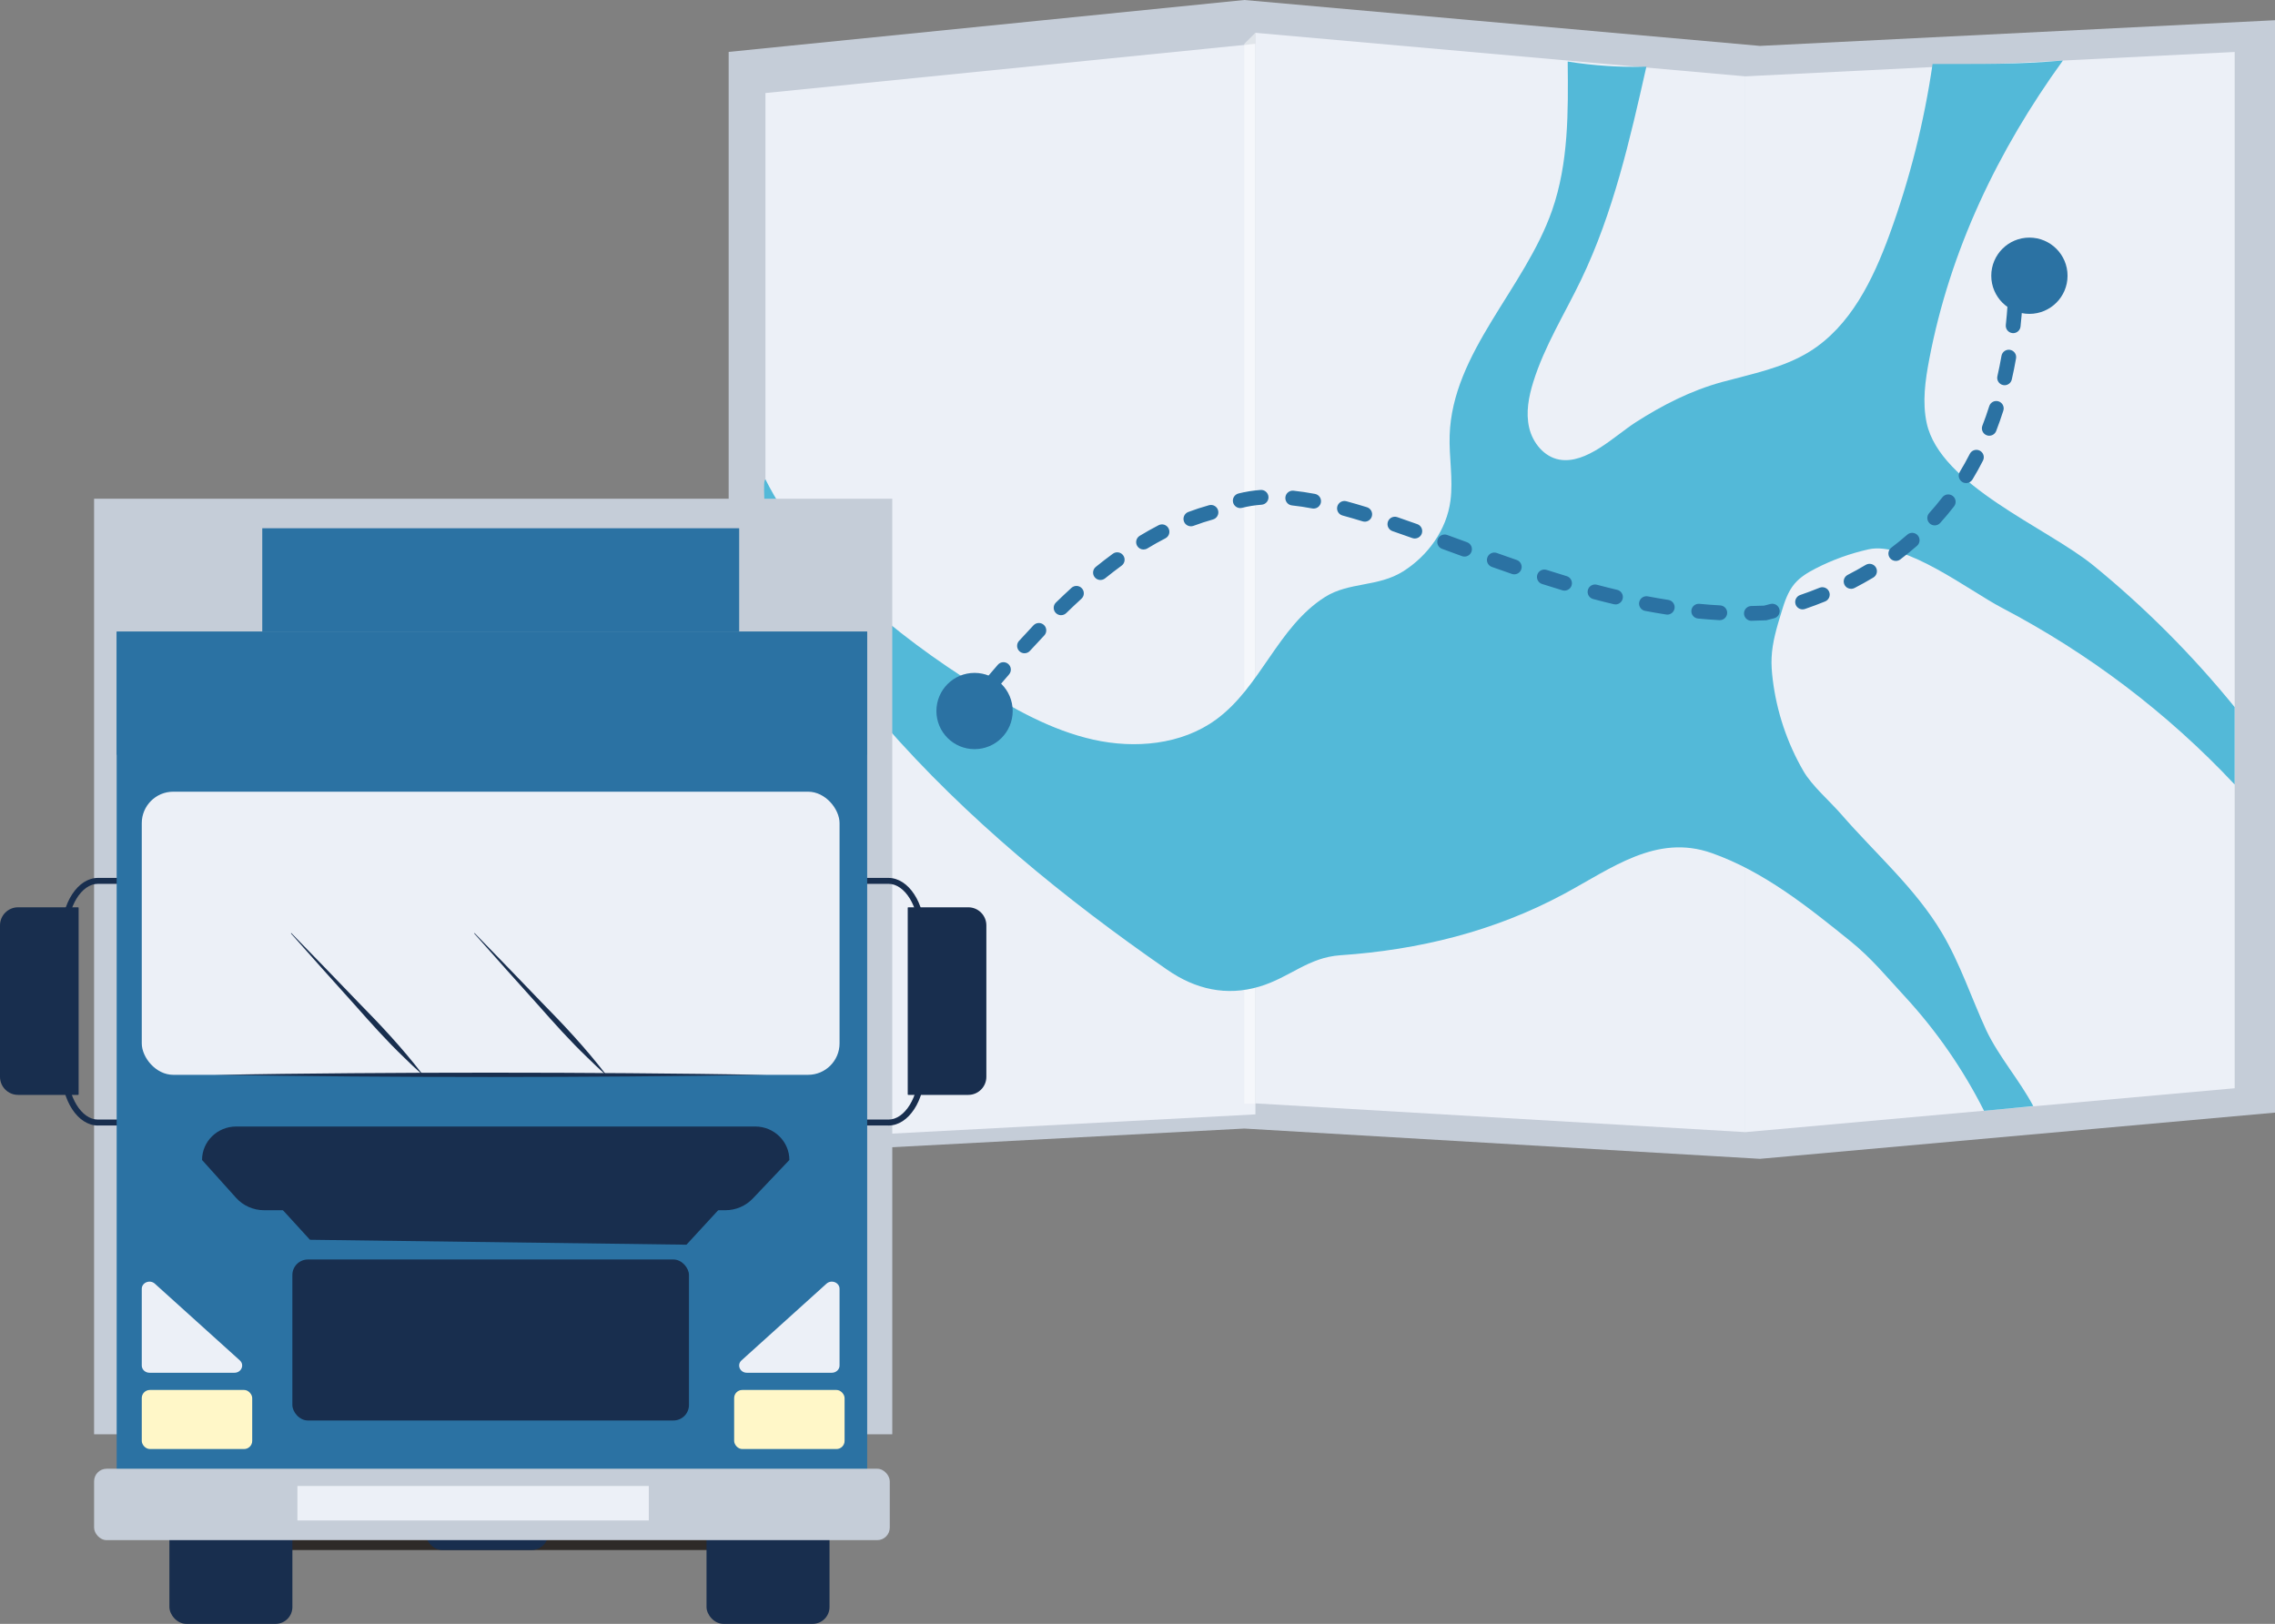 <svg xmlns="http://www.w3.org/2000/svg" id="Warstwa_2" viewBox="0 0 845.83 603.87"><rect x="0" y="0" width="845.83" height="603.87" fill="#808080" stroke="none"/><g id="Warstwa_1-2"><polygon points="654.35 17.07 462.63 0 270.91 19.3 270.91 429.84 462.63 419.68 654.35 430.94 845.83 413.75 845.83 7.52 654.35 17.07" style="fill:#c5cdd8; stroke-width:0px;"></polygon><polygon points="466.75 414.41 284.59 424.05 284.59 34.6 466.75 16.29 466.75 414.41" style="fill:#ecf0f7; stroke-width:0px;"></polygon><polygon points="648.9 421.01 466.75 410.32 466.75 12.2 648.9 28.39 648.9 421.01" style="fill:#ecf0f7; stroke-width:0px;"></polygon><polygon points="830.84 404.69 648.9 421.01 648.9 28.39 830.84 19.33 830.84 404.69" style="fill:#ecf0f7; stroke-width:0px;"></polygon><polygon points="462.62 410.43 466.75 410.43 466.75 12.2 462.62 16.29 462.62 410.43" style="fill:#fff; opacity:.47; stroke-width:0px;"></polygon><path d="M284.59,178.26c15.6,31.26,49.07,58.42,78.72,76.9,13.49,8.41,27.59,16.4,43.11,19.88,15.52,3.48,32.82,1.94,45.67-7.43,16.7-12.18,22.92-34.41,40.49-45.57,8.96-5.69,19.75-3.68,29.09-9.56,9.2-5.79,16.2-15.45,17.61-26.35,1.03-8-.56-16.1-.31-24.16.96-30.96,27.89-54.52,38.1-83.77,6.14-17.6,6-36.68,5.79-55.31,9.66,1.54,19.47,2.19,29.25,1.91-6.09,27.02-12.28,54.31-24.28,79.27-6.06,12.61-13.6,24.61-17.76,37.96-1.72,5.51-2.84,11.41-1.53,17.03,1.31,5.62,5.55,10.85,11.23,11.86,10.08,1.79,20.51-8.81,28.28-13.82,9.98-6.42,20.65-11.87,32.14-15.02,11.14-3.05,22.78-5.23,32.59-11.32,15.2-9.44,23.57-26.67,29.71-43.47,7.51-20.54,12.89-41.86,16.03-63.5,18.57-.03,31.16.24,48.46-1.29-24.18,33.43-41.97,70.56-49.69,111.09-1.49,7.84-2.65,15.96-.95,23.76,5.03,23.12,44.74,38.88,61.9,52.87,19.21,15.65,36.95,33.47,52.59,52.73v28.78c-25.04-26.69-54.26-48.8-86.67-65.78-11.9-6.23-35.77-24.7-49.37-21.68-6.83,1.52-13.47,3.91-19.7,7.11-2.91,1.49-5.78,3.21-7.89,5.71-2.54,3.01-3.75,6.89-4.9,10.65-1.68,5.51-3.38,11.09-3.63,16.84-.12,2.7.09,5.4.42,8.08,1.46,11.99,5.38,23.68,11.44,34.12,3.18,5.48,9.79,11.15,14.06,16.06,12.65,14.58,27.55,27.47,37.41,44.07,6.81,11.46,10.95,24.19,16.5,36.25,4.73,9.94,12.28,18.4,17.46,28.16-6.1.59-12.2,1.18-18.3,1.77-7.81-15.51-17.8-29.91-29.58-42.66-6.65-7.2-12.28-14.12-20.08-20.42-15.8-12.76-32.22-25.94-51.6-32.78-20.6-7.26-37.19,5.69-55.06,15.28-25.85,13.87-53.85,20.74-82.97,22.72-12.07.82-18.74,8.26-30.13,11.66-12.29,3.66-23.8.99-34.24-6.24-38.22-26.47-74.68-56.23-105.31-91.36-15.74-18.05-45.22-40.61-44.5-64.76.54-18.36-.78-25.47.41-26.28Z" style="fill:#53b9d8; stroke-width:0px;"></path><path d="M367.95,257.71c-.63,0-1.26-.21-1.78-.65-1.16-.98-1.3-2.72-.31-3.88,1.71-2.01,3.42-4.01,5.14-5.98.99-1.15,2.73-1.27,3.88-.27,1.15,1,1.27,2.73.27,3.88-1.71,1.96-3.4,3.94-5.1,5.94-.54.64-1.32.97-2.1.97ZM380.9,242.93c-.66,0-1.32-.24-1.85-.72-1.12-1.02-1.2-2.76-.18-3.88,1.84-2.02,3.65-3.97,5.38-5.8,1.05-1.1,2.79-1.15,3.89-.1,1.1,1.05,1.15,2.79.1,3.89-1.71,1.8-3.5,3.73-5.31,5.71-.54.6-1.29.9-2.03.9ZM651.16,230.86c-1.5,0-2.73-1.21-2.75-2.71-.02-1.52,1.19-2.77,2.71-2.79,1.58-.02,3.18-.07,4.75-.14.79-.2,1.57-.4,2.35-.61,1.47-.39,2.97.49,3.36,1.95.39,1.47-.49,2.97-1.95,3.36-.89.24-1.79.47-2.7.69l-.26.07h-.27c-1.71.09-3.46.14-5.2.17-.01,0-.03,0-.04,0ZM639.39,230.62c-.05,0-.1,0-.15,0-2.61-.14-5.28-.35-7.93-.6-1.51-.15-2.62-1.49-2.47-3,.15-1.51,1.49-2.61,3-2.47,2.58.25,5.17.45,7.71.58,1.52.08,2.68,1.38,2.6,2.89-.08,1.47-1.29,2.6-2.74,2.6ZM394.51,228.78c-.71,0-1.43-.28-1.97-.83-1.06-1.09-1.04-2.83.05-3.89,1.93-1.88,3.88-3.72,5.77-5.45,1.12-1.02,2.86-.95,3.88.17,1.02,1.12.95,2.86-.17,3.88-1.86,1.7-3.76,3.49-5.65,5.33-.53.52-1.23.78-1.92.78ZM619.88,228.55c-.14,0-.28-.01-.42-.03-2.57-.4-5.2-.85-7.83-1.35-1.49-.28-2.47-1.72-2.19-3.21.28-1.49,1.73-2.47,3.21-2.19,2.57.49,5.14.93,7.64,1.32,1.5.23,2.53,1.64,2.3,3.14-.21,1.36-1.38,2.33-2.71,2.33ZM670.19,226.61c-1.14,0-2.21-.72-2.6-1.85-.49-1.44.27-3,1.7-3.49,2.45-.84,4.88-1.75,7.21-2.7,1.41-.57,3.01.11,3.58,1.51.57,1.41-.11,3.01-1.51,3.58-2.42.98-4.94,1.93-7.49,2.8-.3.1-.6.15-.9.15ZM600.63,224.76c-.21,0-.42-.02-.64-.07-2.51-.59-5.09-1.24-7.68-1.93-1.47-.39-2.34-1.89-1.95-3.36.39-1.47,1.89-2.34,3.36-1.95,2.54.67,5.08,1.31,7.54,1.89,1.48.35,2.39,1.83,2.04,3.31-.3,1.26-1.43,2.12-2.67,2.12ZM581.68,219.64c-.26,0-.53-.04-.79-.12-2.43-.73-4.98-1.52-7.55-2.35-1.45-.46-2.24-2.01-1.78-3.46.46-1.45,2.01-2.24,3.46-1.78,2.55.82,5.05,1.59,7.46,2.32,1.45.44,2.28,1.97,1.84,3.42-.36,1.19-1.45,1.96-2.63,1.96ZM688.23,218.97c-1,0-1.96-.54-2.45-1.49-.69-1.35-.16-3.01,1.19-3.7,2.29-1.18,4.55-2.43,6.7-3.72,1.3-.78,2.99-.36,3.77.94.78,1.3.36,2.99-.94,3.77-2.25,1.35-4.61,2.66-7.01,3.9-.4.21-.83.3-1.25.3ZM409.15,215.69c-.8,0-1.6-.35-2.14-1.02-.96-1.18-.77-2.91.41-3.87,2.11-1.71,4.24-3.35,6.33-4.88,1.23-.9,2.95-.63,3.84.59.9,1.23.63,2.95-.59,3.84-2.02,1.48-4.07,3.06-6.12,4.71-.51.41-1.12.61-1.73.61ZM562.99,213.58c-.3,0-.6-.05-.89-.15-2.5-.86-4.98-1.73-7.44-2.61-1.43-.51-2.18-2.08-1.67-3.51.51-1.43,2.08-2.18,3.51-1.67,2.44.87,4.91,1.73,7.39,2.59,1.44.49,2.2,2.06,1.71,3.49-.39,1.14-1.46,1.86-2.6,1.86ZM704.85,208.59c-.83,0-1.66-.38-2.2-1.09-.91-1.21-.67-2.94.54-3.85,2.04-1.53,4.03-3.16,5.93-4.82,1.14-1,2.88-.89,3.88.25,1,1.14.89,2.88-.25,3.88-2,1.75-4.1,3.46-6.24,5.08-.5.37-1.08.55-1.65.55ZM544.49,206.98c-.31,0-.63-.05-.94-.17l-7.38-2.7c-1.43-.52-2.16-2.1-1.64-3.53.52-1.43,2.1-2.16,3.53-1.64l7.38,2.7c1.43.52,2.16,2.1,1.64,3.53-.41,1.11-1.46,1.81-2.58,1.81ZM425.16,204.35c-.93,0-1.84-.47-2.35-1.32-.79-1.3-.37-2.99.93-3.78,2.33-1.41,4.69-2.74,7.02-3.94,1.35-.7,3.01-.17,3.7,1.18.7,1.35.17,3.01-1.18,3.7-2.22,1.14-4.47,2.41-6.69,3.75-.45.27-.94.4-1.42.4ZM526.03,200.26c-.31,0-.62-.05-.93-.16-2.49-.89-4.96-1.76-7.38-2.59-1.44-.49-2.2-2.06-1.71-3.49.49-1.44,2.05-2.2,3.49-1.71,2.45.84,4.93,1.72,7.45,2.61,1.43.51,2.17,2.08,1.66,3.51-.4,1.12-1.46,1.82-2.59,1.82ZM442.76,195.71c-1.11,0-2.16-.68-2.57-1.78-.53-1.42.19-3.01,1.61-3.54,2.54-.95,5.13-1.8,7.69-2.51,1.47-.41,2.98.45,3.39,1.91.41,1.46-.45,2.98-1.91,3.39-2.4.67-4.84,1.47-7.23,2.36-.32.12-.64.18-.96.18ZM719.31,195.38c-.66,0-1.32-.23-1.84-.71-1.13-1.02-1.21-2.76-.2-3.88,1.7-1.88,3.34-3.85,4.89-5.86.93-1.2,2.65-1.43,3.86-.5,1.2.93,1.42,2.65.5,3.86-1.64,2.12-3.38,4.2-5.17,6.18-.54.6-1.29.91-2.04.91ZM507.41,193.99c-.27,0-.54-.04-.81-.12-2.6-.8-5.11-1.53-7.46-2.17-1.47-.4-2.33-1.91-1.93-3.37.4-1.47,1.9-2.33,3.37-1.93,2.4.65,4.97,1.4,7.63,2.22,1.45.45,2.27,1.99,1.82,3.44-.36,1.18-1.45,1.94-2.63,1.94ZM488.4,189.13c-.17,0-.34-.02-.51-.05-2.64-.5-5.18-.88-7.55-1.13-1.51-.16-2.6-1.52-2.44-3.03.16-1.51,1.51-2.61,3.03-2.44,2.52.27,5.2.67,7.98,1.19,1.49.28,2.47,1.72,2.19,3.21-.25,1.32-1.4,2.24-2.7,2.24ZM461.12,188.94c-1.23,0-2.34-.83-2.66-2.07-.38-1.47.51-2.97,1.98-3.35,2.57-.66,5.34-1.1,8.22-1.32,1.52-.12,2.83,1.02,2.95,2.54.11,1.51-1.02,2.83-2.54,2.95-2.56.19-5.01.58-7.27,1.16-.23.06-.46.09-.68.09ZM730.99,179.65c-.48,0-.98-.13-1.42-.4-1.3-.79-1.72-2.48-.93-3.78,1.3-2.15,2.55-4.4,3.72-6.69.69-1.35,2.35-1.89,3.7-1.2,1.35.69,1.89,2.34,1.2,3.7-1.22,2.4-2.54,4.77-3.91,7.04-.52.85-1.42,1.33-2.35,1.33ZM739.6,162.04c-.33,0-.67-.06-.99-.19-1.42-.55-2.12-2.14-1.57-3.56.91-2.34,1.77-4.78,2.55-7.25.46-1.45,2.01-2.25,3.45-1.79,1.45.46,2.25,2.01,1.79,3.45-.82,2.57-1.71,5.12-2.66,7.57-.42,1.09-1.46,1.76-2.56,1.76ZM745.3,143.26c-.2,0-.41-.02-.61-.07-1.48-.34-2.41-1.81-2.07-3.29.56-2.46,1.07-5.01,1.52-7.57.26-1.49,1.68-2.5,3.18-2.23,1.5.26,2.5,1.69,2.23,3.18-.46,2.65-.99,5.29-1.58,7.84-.29,1.27-1.42,2.14-2.68,2.14ZM748.49,123.89c-.1,0-.2,0-.3-.02-1.51-.16-2.6-1.52-2.44-3.03.27-2.51.5-5.11.67-7.72.1-1.51,1.43-2.66,2.93-2.56,1.51.1,2.66,1.41,2.56,2.93-.18,2.69-.42,5.36-.69,7.94-.15,1.41-1.34,2.46-2.73,2.46ZM749.66,104.28s-.03,0-.05,0c-1.52-.03-2.73-1.28-2.7-2.8.03-1.55.04-3.07.04-4.57,0-1.08,0-2.15-.02-3.21-.02-1.52,1.2-2.76,2.72-2.78h.03c1.5,0,2.73,1.21,2.75,2.72.01,1.08.02,2.16.02,3.26,0,1.53-.01,3.09-.04,4.67-.03,1.5-1.25,2.7-2.75,2.7Z" style="fill:#2b72a3; stroke-width:0px;"></path><circle cx="362.33" cy="264.41" r="14.18" style="fill:#2b72a3; stroke-width:0px;"></circle><circle cx="754.52" cy="102.54" r="14.18" style="fill:#2b72a3; stroke-width:0px;"></circle><rect x="34.98" y="185.46" width="296.76" height="347.91" style="fill:#c5cdd8; stroke-width:0px;"></rect><path d="M337.68,337.4h22.32c3.71,0,6.72,3.01,6.72,6.72v56.32c0,3.71-3.01,6.72-6.72,6.72h-22.32c-.1,0-.19-.08-.19-.19v-69.38c0-.1.08-.19.19-.19Z" style="fill:#182e4e; stroke-width:0px;"></path><path d="M330.31,418.54h-10.7v-2.2h10.7c6.13,0,11.3-8.45,11.3-18.45v-50.77c0-10-5.17-18.45-11.3-18.45h-10.7v-2.2h10.7c7.47,0,13.55,9.27,13.55,20.66v50.77c0,11.39-6.08,20.66-13.55,20.66Z" style="fill:#182e4e; stroke-width:0px;"></path><path d="M.19,337.4h22.32c3.71,0,6.72,3.01,6.72,6.72v56.32c0,3.71-3.01,6.72-6.72,6.72H.19c-.1,0-.19-.08-.19-.19v-69.38c0-.1.08-.19.19-.19Z" transform="translate(29.23 744.56) rotate(180)" style="fill:#182e4e; stroke-width:0px;"></path><path d="M36.42,418.54h10.7v-2.2h-10.7c-6.13,0-11.3-8.45-11.3-18.45v-50.77c0-10,5.17-18.45,11.3-18.45h10.7v-2.2h-10.7c-7.47,0-13.55,9.27-13.55,20.66v50.77c0,11.39,6.08,20.66,13.55,20.66Z" style="fill:#182e4e; stroke-width:0px;"></path><rect x="97.51" y="559.01" width="171.71" height="17.4" style="fill:#2e2a28; stroke-width:0px;"></rect><rect x="62.98" y="527.88" width="45.73" height="75.99" rx="6.26" ry="6.26" style="fill:#182e4e; stroke-width:0px;"></rect><rect x="262.68" y="527.88" width="45.73" height="75.99" rx="6.26" ry="6.26" style="fill:#182e4e; stroke-width:0px;"></rect><rect x="158.16" y="500.41" width="45.73" height="75.99" rx="6.26" ry="6.26" style="fill:#182e4e; stroke-width:0px;"></rect><rect x="43.38" y="234.9" width="279.03" height="314.04" style="fill:#2b72a3; stroke-width:0px;"></rect><rect x="43.38" y="234.9" width="279.03" height="45.78" style="fill:#2b72a3; stroke-width:0px;"></rect><rect x="52.71" y="294.41" width="259.43" height="105.29" rx="11.7" ry="11.7" style="fill:#ecf0f7; stroke-width:0px;"></rect><path d="M269.69,450.05H98.19c-3.99,0-7.79-1.68-10.43-4.62l-12.64-14.06c0-6.88,5.68-12.45,12.69-12.45h192.98c7.01,0,12.69,5.58,12.69,12.45l-13.6,14.33c-2.63,2.77-6.32,4.35-10.18,4.35Z" style="fill:#182e4e; stroke-width:0px;"></path><rect x="108.7" y="468.37" width="147.45" height="59.87" rx="5.77" ry="5.77" style="fill:#182e4e; stroke-width:0px;"></rect><path d="M79.78,399.7c67.04-1.08,138.2-1.07,205.3,0-67.12,1.07-138.24,1.09-205.3,0h0Z" style="fill:#182e4e; stroke-width:0px;"></path><path d="M108.31,346.98c6.22,6.36,18.64,19.19,24.78,25.61,8.33,8.45,16.49,17.17,23.74,26.58,0,0-.15.14-.15.14-1.12-.98-2.2-2.01-3.3-3.02l-3.21-3.1c-6.44-6.17-12.37-12.83-18.27-19.5-5.95-6.58-17.87-19.93-23.74-26.58,0,0,.15-.14.15-.14h0Z" style="fill:#182e4e; stroke-width:0px;"></path><path d="M176.44,346.98c6.22,6.36,18.64,19.19,24.78,25.61,8.33,8.45,16.49,17.17,23.74,26.58,0,0-.15.14-.15.14-1.13-.98-2.2-2.01-3.3-3.02l-3.21-3.1c-6.44-6.17-12.37-12.82-18.27-19.5-5.95-6.58-17.87-19.93-23.74-26.58,0,0,.15-.14.15-.14h0Z" style="fill:#182e4e; stroke-width:0px;"></path><rect x="34.98" y="546.19" width="295.83" height="26.55" rx="4.66" ry="4.66" style="fill:#c5cdd8; stroke-width:0px;"></rect><rect x="97.51" y="196.44" width="177.31" height="38.45" style="fill:#2b72a3; stroke-width:0px;"></rect><rect x="110.57" y="552.6" width="130.65" height="12.82" style="fill:#ecf0f7; stroke-width:0px;"></rect><rect x="52.71" y="516.89" width="41.06" height="21.97" rx="3.02" ry="3.02" style="fill:#fff7c8; stroke-width:0px;"></rect><rect x="272.95" y="516.89" width="41.06" height="21.97" rx="3.02" ry="3.02" style="fill:#fff7c8; stroke-width:0px;"></rect><path d="M52.71,507.81v-28.52c0-2.36,3.04-3.57,4.86-1.92l31.59,28.52c1.85,1.67.58,4.6-1.99,4.6h-31.59c-1.58,0-2.87-1.2-2.87-2.68Z" style="fill:#ecf0f7; stroke-width:0px;"></path><path d="M312.14,507.81v-28.52c0-2.36-3.04-3.57-4.86-1.92l-31.59,28.52c-1.85,1.67-.58,4.6,1.99,4.6h31.59c1.58,0,2.87-1.2,2.87-2.68Z" style="fill:#ecf0f7; stroke-width:0px;"></path><polygon points="115.24 461.04 90.97 434.49 281.35 434.49 255.22 462.87 115.24 461.04" style="fill:#182e4e; stroke-width:0px;"></polygon></g></svg>